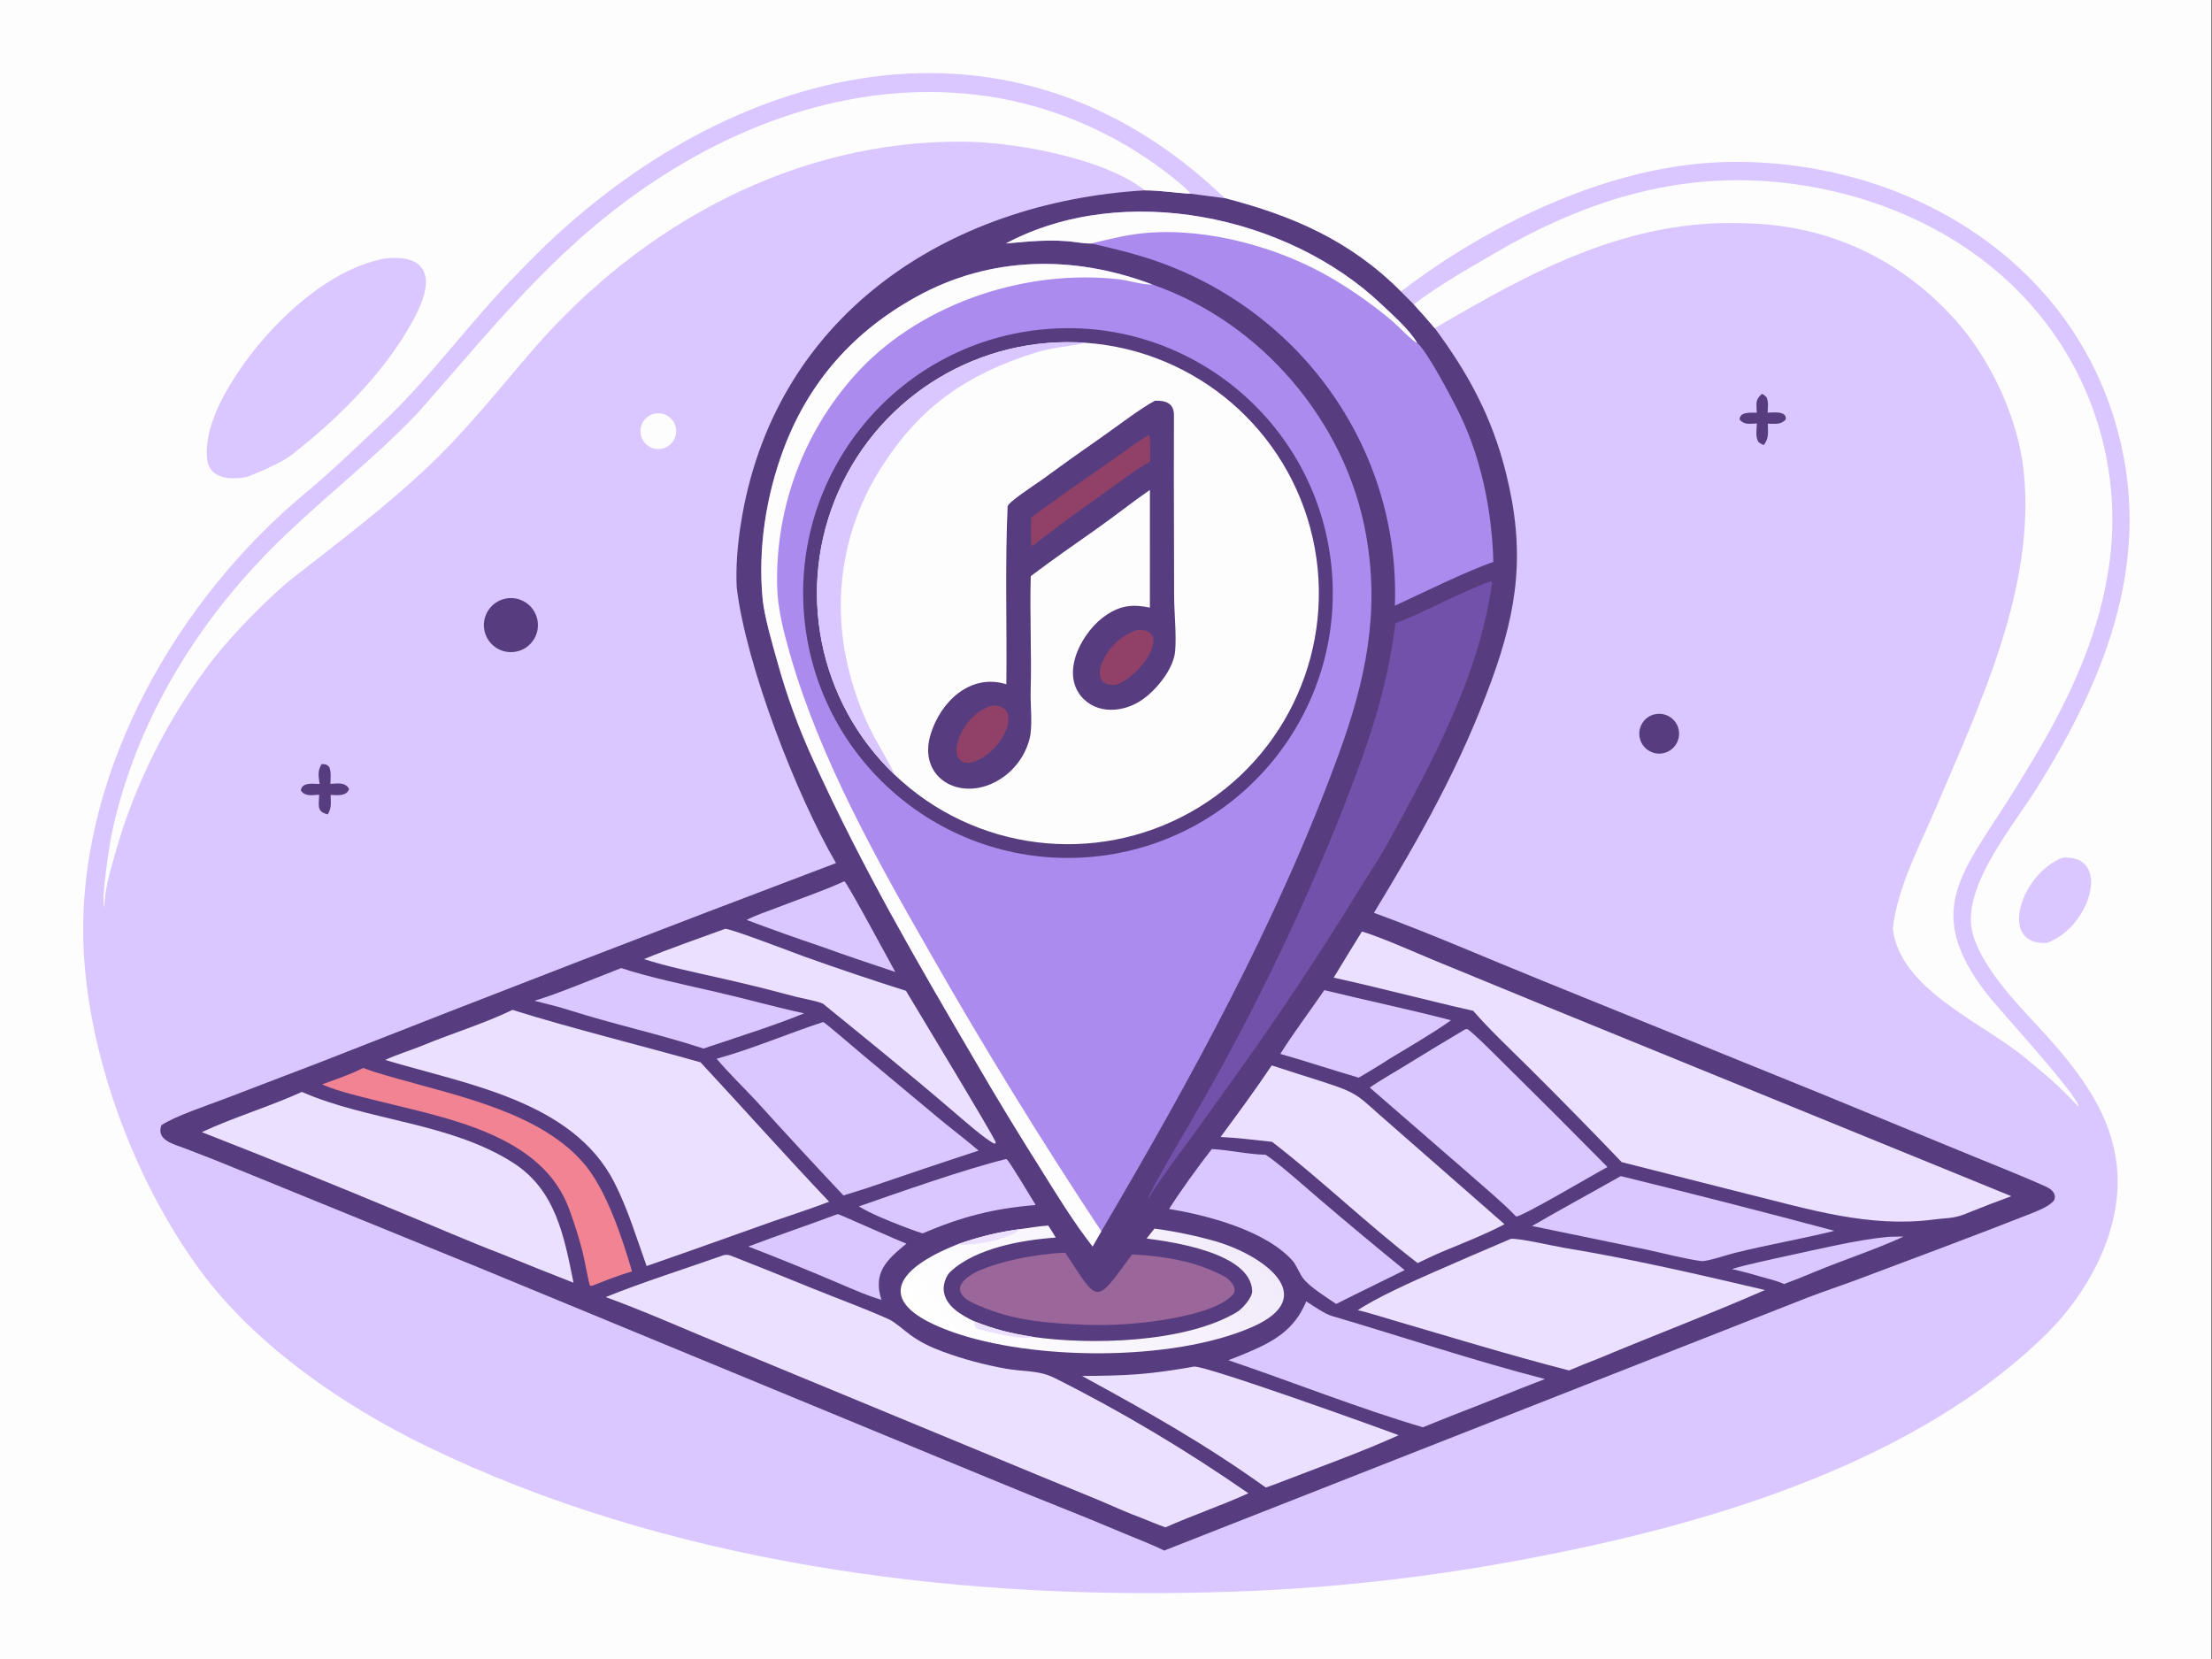 <?xml version="1.0" encoding="utf-8"?>
<svg xmlns="http://www.w3.org/2000/svg" height="768" viewBox="0 0 1024 768" width="1024">
  <rect x="0" y="0" width="1024" height="768" fill="#333333" stroke="none"/>
  <path d="M0 0L1365 0L1365 1024L0 1024L0 0Z" fill="#FDFDFE" transform="scale(0.75 0.75)"/>
  <path d="M864.689 179.918C920.129 137.578 994.833 101.662 1065.15 100.004C1170.08 97.53 1273.21 154.822 1305.09 258.834C1330.56 341.943 1300.77 417.234 1256.4 487.755C1242.68 509.335 1214.89 542.935 1216.55 569.674C1217.75 589.005 1239.23 613.425 1252.08 627.197C1278.67 655.669 1306.36 686.33 1307.07 727.715C1307.79 762.814 1288.09 798.693 1263.42 823.095C1184.53 901.141 1060.2 939.139 954.772 959.752C886.537 973.524 817.219 981.247 747.626 982.83C584.887 987.248 410.688 964.335 263.002 892.508C211.655 867.536 157.675 830.508 123.548 784.155C82.215 728.012 52.211 647.004 51.368 576.925C50.118 473.084 110.421 368.969 188.966 303.958C205.02 290.65 220.303 275.661 235.448 261.479C266.118 232.76 290.209 198.266 319.775 168.53C438.723 42.555 618.231 -10.009 755.986 122.323C797.964 133.169 833.468 148.571 864.689 179.918Z" fill="#DAC7FF" transform="scale(0.75 0.75)"/>
  <path d="M706.65 117.477C716.578 117.514 725.37 119.061 734.969 119.571C741.969 120.532 748.975 121.45 755.986 122.323C797.964 133.169 833.468 148.571 864.689 179.918L872.631 187.876C877.055 192.688 881.382 197.587 885.61 202.572C906.536 230.82 920.936 257.586 929.514 291.82C941.46 339.496 937.168 374.81 920.589 420.178C901.428 472.612 876.816 516.091 848.049 563.429C883.116 576.235 917.552 591.391 952.136 605.367L1122.36 674.388L1216.86 713.27C1232.26 719.611 1247.8 725.678 1262.98 732.489C1266.34 733.997 1269.46 736.916 1267.96 740.598C1266.23 744.03 1257.43 747.534 1253.98 748.893C1218.47 762.88 1182.72 776.143 1147.01 789.577C1136.53 793.519 1125.86 796.974 1115.45 801.016L718.564 957.081C711.742 953.6 702.274 950.001 695.024 946.971C681.045 941.044 666.997 935.283 652.881 929.689C628.5 920.044 603.304 909.39 578.852 899.41L295.998 782.583L149.37 722.784C137.618 717.916 125.846 713.264 113.955 708.754C107.392 706.264 96.208 703.816 99.6 694.553C106.994 689.333 128.837 681.948 138.262 678.368L198.165 655.438C303.843 613.835 409.795 572.93 516.012 532.726C491.841 491.422 460.404 410.626 454.747 362.706C454.06 350.04 455.258 336.399 457.172 323.99C476.916 195.938 583.5 124.845 706.65 117.477Z" fill="#573D7F" transform="scale(0.75 0.75)"/>
  <path d="M674.397 769.391C662.286 753.802 652.228 737.308 641.799 720.594C628.425 699.43 615.435 678.026 602.836 656.391C566.198 593.947 532.289 535.806 502.2 469.616C493.064 449.837 485.57 429.339 479.794 408.331C476.75 397.517 471.984 381.162 470.781 370.276C467.674 338.988 472.83 305.854 483.932 276.524C499.547 235.272 527.094 204.433 565.673 183.149C611.473 157.881 662.863 157.276 711.297 175.625C778.64 199.003 830.616 260.289 843.1 329.666C851.874 378.426 842.893 420.353 825.946 466.518C788.424 569.119 734.946 666.179 679.785 760.012L674.397 769.391Z" fill="#AC8BEE" transform="scale(0.75 0.75)"/>
  <path d="M674.397 769.391C662.286 753.802 652.228 737.308 641.799 720.594C628.425 699.43 615.435 678.026 602.836 656.391C566.198 593.947 532.289 535.806 502.2 469.616C493.064 449.837 485.57 429.339 479.794 408.331C476.75 397.517 471.984 381.162 470.781 370.276C467.674 338.988 472.83 305.854 483.932 276.524C499.547 235.272 527.094 204.433 565.673 183.149C611.473 157.881 662.863 157.276 711.297 175.625C705.678 175.949 696.705 173.084 690.728 172.404C634.286 165.983 571.023 186.248 531.181 227.739C496.924 263.966 478.413 312.294 479.7 362.142C479.995 375.722 483.811 390.419 487.526 403.453C505.766 467.441 540.941 530.403 574.067 588.133C607.383 646.587 642.642 703.912 679.785 760.012L674.397 769.391Z" fill="#FDFDFE" transform="scale(0.75 0.75)"/>
  <path d="M642.385 203.436C732.301 194.14 812.686 259.612 821.803 349.568C830.921 439.523 765.308 519.8 675.356 528.744C585.653 537.663 505.666 472.254 496.574 382.547C487.482 292.84 552.718 212.705 642.385 203.436Z" fill="#573D7F" transform="scale(0.75 0.75)"/>
  <path d="M551.973 477.986C504.829 432.788 491.088 362.87 517.62 303.185C544.152 243.5 605.257 206.87 670.388 211.606C738.52 216.561 795.363 265.575 810.303 332.249C825.243 398.924 794.751 467.516 735.251 501.083C675.75 534.65 601.29 525.267 551.973 477.986Z" fill="#FDFDFE" transform="scale(0.75 0.75)"/>
  <path d="M551.973 477.986C504.829 432.788 491.088 362.87 517.62 303.185C544.152 243.5 605.257 206.87 670.388 211.606C660.366 213.75 648.276 214.749 639.004 217.686C596.952 231.006 568.624 250.442 544.876 287.148C521.609 322.694 513.573 366.091 522.569 407.614C525.957 423.76 531.526 439.368 539.123 454.011C541.444 458.49 551.144 474.57 551.973 477.986Z" fill="#DAC7FF" transform="scale(0.75 0.75)"/>
  <path d="M712.871 247.367C719.16 247.093 724.596 248.684 724.603 256.121C724.615 269.279 724.547 282.438 724.555 295.597L724.713 367.117C724.698 377.896 726.227 391.561 725.357 401.798C724.428 412.736 714.176 425.404 705.333 431.693C693.961 439.779 676.91 441.433 667.132 429.567C654.553 413.884 668.722 388.797 683.118 379.425C692.172 373.531 699.432 372.924 709.751 375.026L709.77 302.408C698.85 309.914 687.653 318.876 676.67 326.588C663.156 336.076 649.393 345.677 636.235 355.621C635.514 378.722 636.842 403.274 636.157 426.496C635.898 435.266 637.567 448.125 635.459 456.188C632.575 467.133 625.388 476.447 615.533 482.011C592.426 495.111 566.136 480.051 574.448 453.115C580.662 432.976 599.018 415.442 621.16 422.363C621.577 386.468 620.289 348.451 621.949 312.545C622.063 310.062 639.214 298.925 642.562 296.521C655.114 287.321 667.785 278.284 680.572 269.413C688.999 263.521 704.736 251.499 712.871 247.367Z" fill="#573D7F" transform="scale(0.75 0.75)"/>
  <path d="M708.814 268.639L709.379 268.73C710.162 270.77 709.885 281.975 709.881 284.909C699.794 290.444 687.311 300.281 677.7 307.072C664.049 316.718 650.643 326.483 637.504 336.817L636.707 336.687C636.112 333.68 636.47 323.028 636.522 319.412C655.024 305.441 674.582 292.539 693.437 279.034C698.413 275.471 703.6 271.822 708.814 268.639Z" fill="#914168" transform="scale(0.75 0.75)"/>
  <path d="M613.034 435.413C632.576 435.504 618.601 465.721 599.363 470.716C581.248 473.113 593.18 439.775 613.034 435.413Z" fill="#914168" transform="scale(0.75 0.75)"/>
  <path d="M702.466 388.727C724.057 388.516 704.014 417.784 688.829 422.694C668.185 424.469 682.886 393.746 702.466 388.727Z" fill="#914168" transform="scale(0.75 0.75)"/>
  <path d="M840.642 574.969C850.991 577.928 874.142 588.1 884.552 592.462L953.706 620.886L1241.47 738.33C1233 741.431 1224.58 744.659 1216.22 748.014C1206.11 752.411 1203.8 751.444 1193.32 752.779C1153.4 757.866 1116.88 746.431 1078.63 736.997L1000.96 717.314C982.421 697.933 963.636 678.784 944.616 659.871C933.479 648.779 919.474 635.639 909.3 623.903C880.745 617.477 851.398 609.618 823.207 603.453C828.966 593.927 834.778 584.432 840.642 574.969Z" fill="#EBE0FF" transform="scale(0.75 0.75)"/>
  <path d="M446.822 774.688C448.245 774.469 449.662 774.475 451.015 775.007C467.67 781.552 484.435 788.272 501.001 795.039C516.851 801.514 533.201 807.36 548.738 814.361C552.232 815.935 558.513 821.509 561.908 823.97C568.351 828.64 574.653 831.624 582.087 834.356C594.601 838.928 607.488 842.404 620.603 844.745C631.816 846.806 641.025 845.58 650.872 850.512C692.6 871.414 732.248 895.151 770.554 921.714C753.744 929.354 736.186 935.266 719.37 942.754C714.696 941.118 709.501 938.911 704.852 937.063C696.041 933.836 686.889 929.611 678.185 925.939L640.088 910.28L448.904 831.175C424.638 821.297 398.165 809.401 373.848 800.619C395.426 791.827 424.178 782.686 446.822 774.688Z" fill="#EBE0FF" transform="scale(0.75 0.75)"/>
  <path d="M620.84 150.289C693.329 111.624 794.975 132.982 852.805 187.944C860.069 194.847 869.603 203.104 874.787 211.72C880.728 216.51 895.026 243.928 898.716 251.05C913.892 280.34 920.836 314.071 921.768 346.904C907.896 351.27 875.254 367.269 860.977 373.859C864.438 275.417 800.891 188.887 708.073 159.273C696.752 155.661 685.194 152.947 673.62 150.304C670.48 150.356 667.256 149.941 664.147 149.495C649.592 147.406 635.383 149.016 620.84 150.289Z" fill="#AC8BEE" transform="scale(0.75 0.75)"/>
  <path d="M620.84 150.289C693.329 111.624 794.975 132.982 852.805 187.944C860.069 194.847 869.603 203.104 874.787 211.72C872.426 211.135 862.579 200.918 859.87 198.589C849.101 189.333 835.501 179.817 823.398 172.556C790.761 152.976 746.503 140.701 708.41 143.691C696.333 144.639 685.281 147.427 673.62 150.304C670.48 150.356 667.256 149.941 664.147 149.495C649.592 147.406 635.383 149.016 620.84 150.289Z" fill="#FDFDFE" transform="scale(0.75 0.75)"/>
  <path d="M316.294 623.348C353.038 634.854 395.026 645.122 432.395 655.706C458.915 684.203 485.002 713.571 511.792 741.75C500.167 746.216 488.618 749.844 476.889 753.941L426.058 772.018L399.114 781.434C392.866 764.073 387.596 746.364 379.24 729.954C353.566 679.538 288.076 669.329 237.744 654.244C245.352 650.698 253.538 648.337 261.278 645.139C279.168 637.75 298.948 631.77 316.294 623.348Z" fill="#EBE0FF" transform="scale(0.75 0.75)"/>
  <path d="M920.41 358.727C920.557 358.926 920.985 359.792 920.958 359.987C912.959 416.801 884.55 469.197 857.414 518.965C851.526 529.765 844.563 539.949 838.148 550.432C815.238 587.724 791.057 624.219 765.648 659.854L736.307 700.756C726.736 713.842 717.222 726.204 708.647 740.044C707.763 738.453 732.324 696.991 735.155 692.034C771.161 630.208 802.498 565.776 828.904 499.279C844.311 459.554 855.888 427.852 861.288 384.75C880.698 377.344 899.238 366.39 920.41 358.727Z" fill="#7151A9" transform="scale(0.75 0.75)"/>
  <path d="M932.56 764.662C937.322 764.113 959.219 769.176 965.137 770.152C1007.13 777.073 1048.02 786.527 1089.39 796.252C1056.48 810.736 1020.77 824.233 987.258 838.284C980.958 840.714 974.701 843.255 968.49 845.906C931.85 836.47 895.354 825.258 859.027 814.652C852.021 812.606 845.246 810.352 838.118 808.694C848.968 801.26 872.455 790.688 884.853 785.254C900.716 778.298 916.618 771.434 932.56 764.662Z" fill="#EBE0FF" transform="scale(0.75 0.75)"/>
  <path d="M186.36 673.981C227.104 691.874 277.364 692.718 316.522 717.586C342.966 734.379 348.17 762.895 353.994 791.748C339.151 785.95 324.352 780.037 309.6 774.009C289.126 766.173 268.592 757.151 248.279 748.789C207.233 731.656 165.992 714.994 124.564 698.808C143.549 689.895 166.448 683.002 186.36 673.981Z" fill="#EBE0FF" transform="scale(0.75 0.75)"/>
  <path d="M784.963 657.603C795.074 660.906 805.203 664.155 815.349 667.35C840.006 675.225 837.493 676.139 856.783 692.727L928.631 755.648C916.67 761.954 902.634 767.442 890.052 772.675C885.311 774.665 879.747 777.411 875.023 779.613C844.901 756.503 815.339 727.998 785.169 704.782C774.966 703.686 763.537 702.245 753.381 701.792C763.789 687.699 775.309 672.081 784.963 657.603Z" fill="#EBE0FF" transform="scale(0.75 0.75)"/>
  <path d="M508.117 630.814C510.19 631.924 529.43 648.558 532.872 651.398L580.523 691.151C588.313 697.598 596.396 703.62 604.03 710.208C581.101 717.644 557.361 725.788 534.517 733.528L520.607 737.881C502.6 718.776 484.788 699.488 467.174 680.02C459.371 671.532 449.511 662.158 442.36 653.477C463.313 647.832 487.058 637.669 508.117 630.814Z" fill="#DAC7FF" transform="scale(0.75 0.75)"/>
  <path d="M904.497 635.256L905.76 635.229C908.933 636.985 924.826 653.022 928.135 656.278C949.635 677.48 970.988 698.831 992.191 720.331C984.339 724.444 939.28 751.234 935.776 750.851C929.019 743.589 914.577 731.412 906.847 724.589L845.49 671.309C850.893 667.422 860.021 662.23 866.014 658.556C878.772 650.676 891.601 642.909 904.497 635.256Z" fill="#DAC7FF" transform="scale(0.75 0.75)"/>
  <path d="M806.273 803.234C810.238 805.861 817.692 810.976 821.982 812.238C865.555 825.061 909.682 839.903 953.632 851.193C934.688 858.388 916.221 866.141 897.306 873.322L878.253 880.963C839.839 869.708 796.674 852.594 758.197 839.576C761.847 838.18 765.478 836.733 769.087 835.236C786.359 828.045 798.983 820.851 806.273 803.234Z" fill="#DAC7FF" transform="scale(0.75 0.75)"/>
  <path d="M736.923 843.513C743.511 842.523 850.701 881.081 863.297 885.871C841.338 895.888 814.052 905.686 791.321 914.476C788.352 915.733 784.403 917.043 781.302 918.167C743.278 890.927 708.524 871.483 667.873 849.305C695.504 849.143 709.538 848.431 736.923 843.513Z" fill="#EBE0FF" transform="scale(0.75 0.75)"/>
  <path d="M447.612 573.297C450.872 573.078 489.763 587.998 496.324 590.389C517.15 597.83 538.11 604.89 559.194 611.566C565.041 621.507 614.125 702.319 614.672 705.263L613.932 705.949C609.069 704.137 592.976 689.883 588.148 685.805C562.386 663.65 534.59 641.16 508.196 619.712C506.432 618.278 493.59 615.905 490.31 615.014C474.563 610.755 458.722 606.854 442.799 603.312C428.99 600.203 410.889 596.355 397.479 592.005C413.038 585.565 431.715 579.112 447.612 573.297Z" fill="#EBE0FF" transform="scale(0.75 0.75)"/>
  <path d="M747.991 709.23C758.44 709.773 769.392 712.419 781.22 712.773C788.96 717.718 806.966 733.775 814.697 740.37C831.958 755.107 849.393 769.639 866.999 783.963L836.213 799.119L824.725 804.849C818.786 800.767 808.75 794.654 804.36 789.078C802.653 786.909 799.814 780.504 798.245 778.675C781.906 759.628 744.782 749.974 721.592 746.236C728.293 735.601 740.219 719.106 747.991 709.23Z" fill="#DAC7FF" transform="scale(0.75 0.75)"/>
  <path d="M650.931 773.609C652.024 773.426 656.181 773.303 657.514 773.23C678.483 804.884 675.645 805.713 698.76 774.275C718.276 775.325 736.743 778.139 754.33 787.152C758.214 788.788 764.87 794.943 760.74 799.345C752.869 807.737 733.877 811.748 723.153 813.812C705.096 817.091 686.927 818.366 668.716 817.649C648.222 816.842 627.85 815.303 608.646 807.676C603.439 805.398 593.746 802.682 592.563 796.274C591.581 790.958 600.649 785.78 604.647 784.114C618.883 778.181 635.746 775.042 650.931 773.609Z" fill="#9B669A" transform="scale(0.75 0.75)"/>
  <path d="M1000.39 725.935C1044.46 736.735 1088.41 747.992 1132.25 759.704C1112.61 764.628 1091.47 768.189 1071.32 773.227C1066.8 774.211 1053.55 778.856 1049.99 778.379C1040.04 777.048 1027.05 773.634 1016.91 771.444L945.635 756.739C963.931 746.101 982.06 736.363 1000.39 725.935Z" fill="#DAC7FF" transform="scale(0.75 0.75)"/>
  <defs>
    <linearGradient gradientUnits="userSpaceOnUse" id="gradient_0" x1="750.99" x2="597.207" y1="739.456" y2="853.487">
      <stop offset="0" stop-color="#F2EBFB"/>
      <stop offset="1" stop-color="#FFFFFE"/>
    </linearGradient>
  </defs>
  <path d="M629.406 758.688C634.289 758.014 642.344 756.695 647.017 756.463C648.477 758.775 650.337 761.563 651.662 763.893C631.166 765.295 602.24 770.283 586.576 785.004C583.917 787.504 582.215 792.548 582.486 796.214C583.22 806.147 593.388 811.715 601.324 815.577C614.435 820.688 623.477 822.915 637.484 825.168C672.337 830.216 731.303 829.129 763.517 809.855C766.907 807.817 773.051 800.822 772.9 796.812C772.007 773.19 723.141 766.498 707.742 764.46L712.573 758.335C725.168 760.03 737.629 762.606 749.865 766.044C779.031 774.39 816.218 800.302 772.5 819.265C723.528 840.506 637.356 839.85 587.538 822.029C539.421 804.816 550.707 783.987 591.122 768.007C603.518 763.553 616.351 760.429 629.406 758.688Z" fill="url(#gradient_0)" transform="scale(0.75 0.75)"/>
  <path d="M591.122 768.007C603.518 763.553 616.351 760.429 629.406 758.688C625.539 764.284 598.991 769.652 591.122 768.007Z" fill="#EBE0FF" transform="scale(0.75 0.75)"/>
  <path d="M601.324 815.577C614.435 820.688 623.477 822.915 637.484 825.168C632.24 827.781 609.379 821.897 602.885 819.995C601.32 818.497 601.776 818.29 601.324 815.577Z" fill="#EBE0FF" transform="scale(0.75 0.75)"/>
  <path d="M224.195 659.185C224.613 659.264 229.073 661.002 230.089 661.325C235.285 662.925 240.503 664.451 245.742 665.902C284.053 676.814 335.654 687.386 361.772 719.836C374.802 736.026 384.334 764.982 390.116 784.803C382.379 786.887 372.88 790.742 365.428 793.656L364.155 793.549C363.486 792.401 360.507 776.139 359.597 772.661C357.135 763.255 354.743 755.802 351.42 746.578C334.682 700.11 275.395 690.164 233.604 679.616C223.824 677.147 208.835 673.754 199.736 669.69L198.885 669.304C207.594 666.115 215.899 663.359 224.195 659.185Z" fill="#F18393" transform="scale(0.75 0.75)"/>
  <path d="M383.449 597.531C399.292 602.919 425.913 608.571 442.641 612.42C460.12 616.441 479.201 621.777 496.335 625.479C477.94 632.968 460.388 638.385 441.665 644.729C439.505 645.346 436.495 646.459 434.3 647.203C406.846 638.272 378.346 632.129 350.803 623.326C344.108 621.187 336.686 619.475 329.846 617.709C343.049 613.949 369.6 602.85 383.449 597.531Z" fill="#DAC7FF" transform="scale(0.75 0.75)"/>
  <path d="M817.423 611.157C843.034 617.439 870.525 623.163 895.601 629.751C884.762 637.569 869.149 646.556 857.479 653.649C851.59 657.567 844.787 661.492 838.673 665.173C822.458 660.472 806.384 655.089 790.28 650.513C797.366 639.034 809.482 622.764 817.423 611.157Z" fill="#DAC7FF" transform="scale(0.75 0.75)"/>
  <path d="M517.101 749.361C517.789 749.354 554.706 765.906 559.483 767.626C547.075 777.797 538.699 785.582 544.069 802.313C535.667 799.892 526.476 795.805 518.374 792.348C499.696 784.373 480.879 776.725 461.933 769.409C480.305 762.413 498.7 756.223 517.101 749.361Z" fill="#DAC7FF" transform="scale(0.75 0.75)"/>
  <path d="M620.821 715.452L621.467 715.582C623.69 717.79 636.428 739.199 639.259 743.792C613.075 745.947 593.59 751.011 569.481 761.272C564.768 759.835 560.299 758.088 555.699 756.345C546.727 752.786 538.449 749.534 530.106 744.64C555.195 735.876 595.688 721.603 620.821 715.452Z" fill="#DAC7FF" transform="scale(0.75 0.75)"/>
  <path d="M521.151 543.956C522.907 544.733 548.805 593.179 552.614 599.94C536.851 594.7 522.585 589.908 506.811 584.213C491.4 579.019 476.082 573.555 460.862 567.826C466.011 565.038 474.465 562.233 479.998 560.08C493.662 554.763 507.81 550.062 521.151 543.956Z" fill="#DAC7FF" transform="scale(0.75 0.75)"/>
  <path d="M1164.01 763.593C1166.24 763.252 1172.44 763.3 1174.99 763.263C1157.1 771.494 1137.77 777.648 1119.57 785.262C1113.53 787.793 1107.33 790.301 1101.18 792.56C1097.4 790.702 1090.8 789.106 1086.55 787.926C1080.76 786.176 1074.92 784.632 1069.03 783.297C1078.76 780.35 1094.58 777.03 1104.84 774.804C1122.54 770.965 1146.13 765.347 1164.01 763.593Z" fill="#DAC7FF" transform="scale(0.75 0.75)"/>
  <path d="M872.631 187.876C889.014 175.493 905.01 166.576 922.409 156.412C980.622 122.405 1040.72 104.222 1108.47 113.763C1168.87 122.267 1226.5 150.969 1263.73 200.568C1295.77 243.21 1309.44 296.887 1301.71 349.663C1296.24 387.987 1280.51 424.219 1261.45 457.666C1254.05 470.452 1246.38 483.081 1238.45 495.545C1209.82 540.214 1188.25 563.625 1225.68 612.586C1233.91 623.35 1282.7 676.006 1283.08 683.25C1270.94 670.295 1264.77 665.156 1250.06 652.962C1223.79 631.181 1172.58 610.697 1168.34 573.239C1171.03 547.67 1185.45 521.013 1195.2 498.024C1222.52 433.586 1256.8 361.903 1249.05 290.289C1245.55 257.966 1228.66 221.915 1207.35 197.994C1173.17 159.637 1128.28 138.816 1077.01 137.818C1004.71 135.034 945.844 167.272 885.61 202.572C881.382 197.587 877.055 192.688 872.631 187.876Z" fill="#FDFDFE" transform="scale(0.75 0.75)"/>
  <path d="M706.65 117.477C681.546 97.65 626.691 87.78 595.488 87.433C491.394 86.314 396.209 138.187 329.132 215.681C306.344 242.007 286.431 267.619 260.618 291.426C235.011 315.044 209.061 334.662 181.753 355.968C166.391 367.954 144.127 390.916 132.058 406.289C103.661 442.763 82.728 484.476 70.455 529.045C67.746 538.88 64.421 549.766 64.469 560.018C62.071 556.619 67.693 520.773 68.816 515.394C83.215 446.384 121.332 383.984 171.306 334.942C199.534 307.24 230.159 283.897 257.506 255.266C302.988 203.958 340.25 155.616 397.786 115.958C462.136 71.604 539.125 46.666 617.598 60.724C654.099 67.589 688.519 82.805 718.165 105.184C722.423 108.379 731.721 115.544 734.969 119.571C725.37 119.061 716.578 117.514 706.65 117.477Z" fill="#FDFDFE" transform="scale(0.75 0.75)"/>
  <path d="M312.136 369.462C320.965 367.731 329.576 373.313 331.604 382.081C333.631 390.849 328.345 399.646 319.653 401.969C313.763 403.543 307.483 401.779 303.274 397.368C299.064 392.957 297.594 386.601 299.44 380.789C301.285 374.977 306.153 370.635 312.136 369.462Z" fill="#573D7F" transform="scale(0.75 0.75)"/>
  <path d="M1021.42 440.874C1025.79 439.89 1030.35 441.36 1033.32 444.711C1036.29 448.063 1037.2 452.765 1035.7 456.985C1034.2 461.206 1030.53 464.276 1026.11 465C1019.55 466.075 1013.32 461.739 1012.06 455.213C1010.79 448.686 1014.94 442.334 1021.42 440.874Z" fill="#573D7F" transform="scale(0.75 0.75)"/>
  <path d="M405.738 255.119C411.83 254.786 417.037 259.462 417.357 265.557C417.678 271.652 412.991 276.85 406.897 277.157C400.821 277.463 395.645 272.792 395.325 266.716C395.006 260.64 399.664 255.452 405.738 255.119Z" fill="#FDFDFE" transform="scale(0.75 0.75)"/>
  <path d="M198.477 471.606C201.598 471.784 201.32 471.715 203.217 473.363C204.512 476.315 204.039 480.482 203.941 483.845C208.262 483.631 212.993 482.593 215.459 486.921C214.07 491.705 207.985 490.789 204.054 490.653C204.217 495.144 204.75 498.851 202.305 502.674C195.202 500.943 196.886 497.105 196.995 490.53C192.714 490.74 188.377 491.824 185.679 487.915C186.328 482.645 193.312 483.809 197.259 483.911C196.631 478.586 195.874 476.317 198.477 471.606Z" fill="#573D7F" transform="scale(0.75 0.75)"/>
  <path d="M1087.51 243.098C1089.13 243.822 1089.24 244.104 1090.48 245.348C1091.65 248.392 1091.19 251.372 1091.04 254.708C1094.58 254.634 1103.1 253.457 1102.23 258.977C1098.89 262.272 1096.09 261.525 1091.16 261.5C1091.2 267.122 1091.98 270.364 1088.68 274.694C1086.93 274.034 1086.8 273.86 1085.32 272.818C1083.47 269.363 1084.22 265.457 1084.42 261.377C1080.01 261.471 1076.87 262.473 1073.75 258.99C1073.81 253.962 1080.75 254.764 1084.34 254.728C1084.29 249.285 1083.1 246.969 1087.51 243.098Z" fill="#573D7F" transform="scale(0.75 0.75)"/>
  <path d="M238.007 159.504C263.895 156.815 267.936 171.63 257.616 192.572C240.828 226.641 210.102 257.211 180.51 280.398C173.78 285.672 160.434 291.246 152.436 294.372C142.914 296.279 129.237 295.935 127.861 283.359C125.669 263.326 139.384 240.205 150.736 224.289C170.086 197.157 203.944 165.37 238.007 159.504Z" fill="#DAC7FF" transform="scale(0.75 0.75)"/>
  <path d="M1273.25 529.385C1303.76 527.367 1290.28 572.508 1263.4 581.988C1232.73 583.877 1247.53 538.75 1273.25 529.385Z" fill="#DAC7FF" transform="scale(0.75 0.75)"/>
</svg>